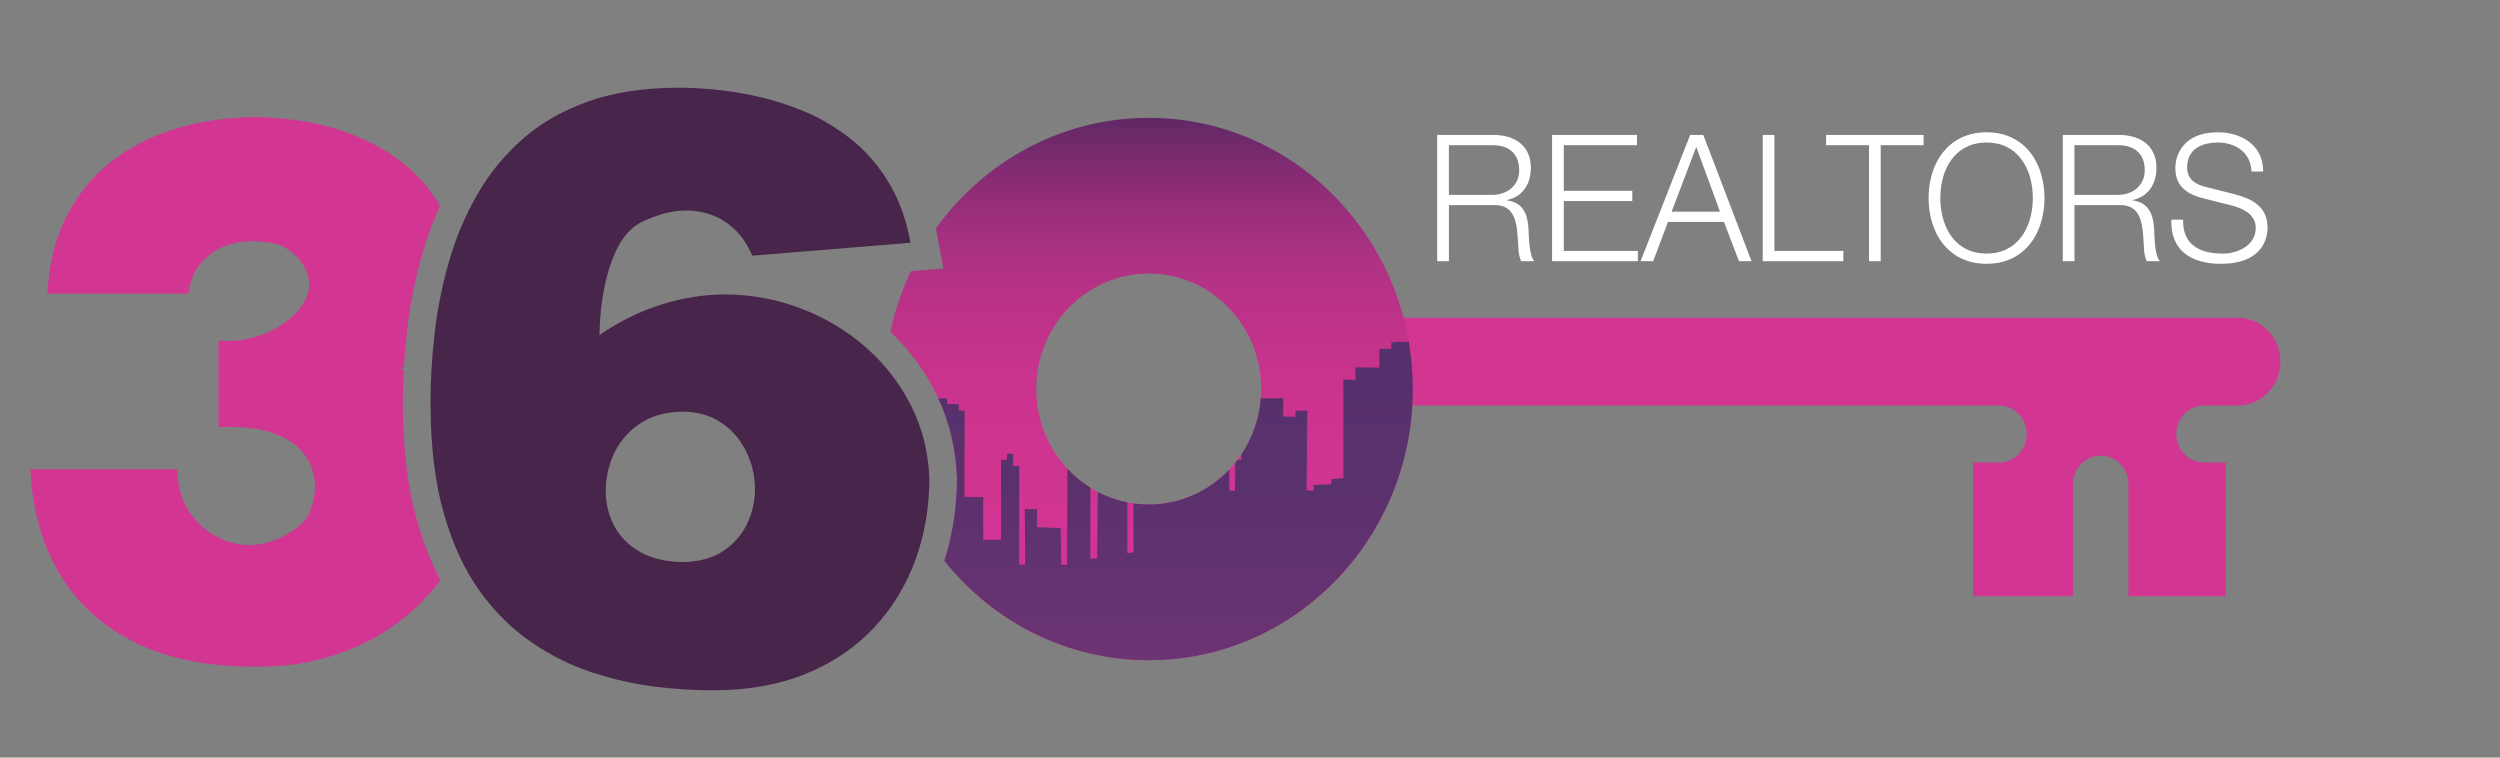 <?xml version="1.0" encoding="utf-8"?>
<!-- Generator: Adobe Illustrator 16.0.0, SVG Export Plug-In . SVG Version: 6.00 Build 0)  -->
<!DOCTYPE svg PUBLIC "-//W3C//DTD SVG 1.1//EN" "http://www.w3.org/Graphics/SVG/1.1/DTD/svg11.dtd">
<svg version="1.1" id="Layer_1" xmlns="http://www.w3.org/2000/svg" xmlns:xlink="http://www.w3.org/1999/xlink" x="0px" y="0px"
	 width="165px" height="50px" viewBox="0 0 165 50" enable-background="new 0 0 165 50" xml:space="preserve">
<rect x="0" y="0" width="165" height="50" fill="#808080" stroke="none"/>
<g>
	<path fill="#D33593" d="M91.34,20.969h56.344c1.551,0,2.822,1.305,2.822,2.898v0.001c0,1.594-1.271,2.899-2.822,2.899H146.9h-1.436
		c-1.006,0-1.83,0.847-1.83,1.881c0,1.033,0.824,1.879,1.83,1.879h1.436v8.824h-6.424v-7.398c0-1.034-0.824-1.88-1.832-1.88
		s-1.83,0.846-1.83,1.88v7.398h-6.594v-8.824h1.715c1.008,0,1.832-0.846,1.832-1.879c0-1.034-0.824-1.881-1.832-1.881h-1.715h-6.678
		H91.34V20.969L91.34,20.969z"/>
	
		<linearGradient id="SVGID_1_" gradientUnits="userSpaceOnUse" x1="364.512" y1="-371.753" x2="364.512" y2="-334.596" gradientTransform="matrix(1 0 0 -1 -288.5 -327.5)">
		<stop  offset="0" style="stop-color:#D33593"/>
		<stop  offset="0.363" style="stop-color:#D03491"/>
		<stop  offset="0.518" style="stop-color:#C9338D"/>
		<stop  offset="0.632" style="stop-color:#BE3289"/>
		<stop  offset="0.728" style="stop-color:#AE3284"/>
		<stop  offset="0.811" style="stop-color:#9B2E7C"/>
		<stop  offset="0.885" style="stop-color:#852B73"/>
		<stop  offset="0.952" style="stop-color:#6C296A"/>
		<stop  offset="1" style="stop-color:#572762"/>
	</linearGradient>
	<path fill="url(#SVGID_1_)" d="M61.765,15.086c0.043,0.196,0.083,0.393,0.119,0.589l0,0l0.376,2.049l-2.145,0.175
		c-0.594,1.261-1.046,2.604-1.34,4.008c1.189,1.13,2.174,2.439,2.929,3.919l0,0c0.909,1.757,1.378,3.666,1.457,5.65l0,0l0.001,0.039
		v0.037c0,1.863-0.265,3.695-0.832,5.458l0,0c3.197,4.005,8.052,6.56,13.486,6.56l0,0c9.625,0,17.432-8.014,17.432-17.895l0,0
		c0-9.883-7.809-17.897-17.432-17.897l0,0C70.05,7.779,64.938,10.657,61.765,15.086L61.765,15.086z M68.393,25.676
		c0-4.208,3.325-7.621,7.423-7.621l0,0c4.1,0,7.422,3.413,7.422,7.621l0,0c0,4.207-3.322,7.619-7.422,7.619l0,0
		C71.718,33.295,68.393,29.883,68.393,25.676L68.393,25.676z"/>
	<path fill="#FFFFFF" d="M143.314,14.494c-0.021,0.508,0.045,0.944,0.197,1.313c0.152,0.368,0.375,0.672,0.668,0.907
		c0.295,0.237,0.641,0.414,1.045,0.527c0.404,0.115,0.848,0.17,1.33,0.17c0.477-0.001,0.887-0.048,1.227-0.135
		c0.344-0.09,0.629-0.206,0.855-0.354c0.229-0.147,0.41-0.309,0.547-0.487c0.139-0.177,0.24-0.353,0.309-0.532
		c0.068-0.179,0.113-0.344,0.135-0.496c0.023-0.152,0.033-0.278,0.031-0.377c-0.002-0.34-0.059-0.63-0.168-0.874
		c-0.109-0.243-0.262-0.447-0.455-0.615c-0.191-0.169-0.414-0.308-0.668-0.419c-0.252-0.114-0.523-0.207-0.813-0.285l-1.979-0.502
		c-0.225-0.053-0.428-0.128-0.611-0.229c-0.186-0.099-0.332-0.232-0.443-0.402c-0.111-0.167-0.17-0.381-0.172-0.64
		c0.002-0.31,0.059-0.568,0.168-0.782c0.111-0.212,0.262-0.381,0.453-0.512c0.188-0.129,0.408-0.222,0.648-0.278
		c0.242-0.058,0.498-0.087,0.764-0.086c0.291,0,0.564,0.04,0.824,0.122c0.262,0.08,0.494,0.199,0.695,0.36
		c0.205,0.158,0.371,0.357,0.492,0.597c0.123,0.239,0.191,0.518,0.205,0.836h0.771c0-0.34-0.051-0.65-0.152-0.924
		c-0.104-0.274-0.248-0.517-0.436-0.723c-0.188-0.208-0.408-0.384-0.66-0.523c-0.252-0.138-0.527-0.244-0.824-0.316
		c-0.295-0.068-0.605-0.104-0.928-0.104c-0.455,0.002-0.846,0.06-1.17,0.165c-0.322,0.107-0.592,0.25-0.803,0.425
		c-0.211,0.178-0.377,0.369-0.498,0.577c-0.119,0.208-0.205,0.417-0.254,0.621c-0.049,0.206-0.074,0.392-0.072,0.559
		c0.002,0.322,0.053,0.597,0.15,0.824c0.1,0.229,0.236,0.42,0.406,0.572c0.17,0.154,0.365,0.278,0.584,0.375
		c0.219,0.098,0.449,0.176,0.688,0.236l1.809,0.455c0.189,0.046,0.383,0.105,0.578,0.182c0.193,0.075,0.375,0.17,0.541,0.287
		c0.164,0.116,0.297,0.26,0.396,0.43c0.1,0.169,0.152,0.372,0.154,0.607c-0.002,0.243-0.049,0.457-0.143,0.642
		c-0.092,0.187-0.215,0.344-0.367,0.479c-0.156,0.132-0.326,0.241-0.514,0.327c-0.189,0.083-0.381,0.145-0.574,0.185
		c-0.195,0.041-0.379,0.06-0.551,0.06c-0.371,0.001-0.721-0.035-1.043-0.108c-0.32-0.075-0.605-0.197-0.848-0.369
		c-0.244-0.171-0.434-0.4-0.566-0.689c-0.133-0.289-0.197-0.647-0.191-1.074h-0.77V14.494z M136.916,9.581h2.887
		c0.387,0.002,0.711,0.07,0.969,0.204c0.262,0.135,0.457,0.325,0.588,0.571c0.129,0.248,0.193,0.542,0.193,0.882
		c-0.002,0.254-0.049,0.482-0.141,0.681c-0.094,0.201-0.221,0.371-0.379,0.512c-0.162,0.139-0.35,0.245-0.559,0.318
		c-0.211,0.075-0.434,0.111-0.674,0.111h-2.887V9.581H136.916z M136.141,17.237h0.773v-3.7h2.934
		c0.291-0.011,0.535,0.029,0.725,0.114c0.193,0.088,0.348,0.211,0.461,0.369c0.115,0.16,0.201,0.345,0.26,0.554
		c0.061,0.208,0.1,0.43,0.127,0.663c0.023,0.233,0.043,0.469,0.053,0.706c0.006,0.088,0.012,0.189,0.02,0.302
		c0.006,0.115,0.016,0.232,0.023,0.352c0.014,0.124,0.035,0.238,0.064,0.349c0.023,0.111,0.063,0.207,0.109,0.292h0.854
		c-0.068-0.085-0.123-0.195-0.166-0.329c-0.043-0.134-0.078-0.28-0.105-0.439c-0.021-0.162-0.045-0.323-0.055-0.49
		c-0.014-0.166-0.023-0.325-0.031-0.477c-0.006-0.152-0.014-0.284-0.018-0.4c-0.016-0.332-0.068-0.632-0.16-0.897
		c-0.088-0.264-0.234-0.483-0.438-0.654c-0.199-0.171-0.477-0.28-0.824-0.328v-0.023c0.348-0.074,0.641-0.21,0.875-0.411
		c0.232-0.2,0.408-0.448,0.527-0.742s0.178-0.621,0.178-0.971c-0.002-0.376-0.07-0.7-0.197-0.975
		c-0.129-0.274-0.307-0.499-0.533-0.675c-0.227-0.178-0.488-0.31-0.785-0.395c-0.295-0.083-0.615-0.127-0.951-0.127h-3.717v8.332
		H136.141z M128.061,13.071c0-0.368,0.035-0.728,0.111-1.08c0.076-0.354,0.188-0.687,0.346-0.998
		c0.156-0.31,0.354-0.583,0.594-0.822c0.242-0.238,0.531-0.425,0.863-0.559c0.332-0.137,0.711-0.203,1.143-0.207
		c0.428,0.004,0.809,0.07,1.139,0.207c0.33,0.134,0.617,0.32,0.855,0.559c0.244,0.24,0.441,0.513,0.598,0.822
		c0.154,0.312,0.27,0.644,0.344,0.998c0.076,0.352,0.111,0.711,0.111,1.08c0,0.365-0.035,0.727-0.111,1.08
		c-0.074,0.354-0.189,0.686-0.344,0.997c-0.156,0.31-0.354,0.583-0.598,0.822c-0.238,0.239-0.525,0.426-0.855,0.56
		c-0.33,0.135-0.711,0.205-1.139,0.207c-0.432-0.001-0.811-0.072-1.143-0.207c-0.332-0.134-0.621-0.32-0.863-0.56
		c-0.24-0.238-0.438-0.512-0.594-0.822c-0.156-0.311-0.27-0.643-0.346-0.997C128.096,13.798,128.061,13.436,128.061,13.071
		L128.061,13.071z M127.287,13.071c0,0.456,0.053,0.898,0.152,1.324c0.104,0.427,0.254,0.823,0.459,1.188s0.459,0.685,0.766,0.956
		c0.307,0.275,0.666,0.489,1.072,0.64c0.41,0.155,0.869,0.232,1.381,0.233c0.51-0.001,0.969-0.078,1.377-0.233
		c0.406-0.151,0.764-0.365,1.068-0.64c0.307-0.271,0.561-0.59,0.764-0.956c0.203-0.364,0.357-0.761,0.457-1.188
		c0.104-0.426,0.154-0.868,0.154-1.324c0-0.458-0.053-0.899-0.154-1.325c-0.1-0.428-0.254-0.822-0.457-1.187
		c-0.203-0.366-0.457-0.685-0.764-0.958c-0.307-0.274-0.662-0.488-1.068-0.639c-0.408-0.153-0.867-0.232-1.377-0.234
		c-0.512,0.002-0.971,0.081-1.381,0.234c-0.406,0.151-0.766,0.365-1.072,0.639c-0.307,0.273-0.561,0.591-0.766,0.958
		c-0.205,0.364-0.355,0.759-0.459,1.187C127.338,12.172,127.287,12.612,127.287,13.071L127.287,13.071z M120.523,9.581V8.904h6.434
		v0.677h-2.83v7.656h-0.773V9.581H120.523L120.523,9.581z M116.34,17.237h5.32V16.56h-4.549V8.904h-0.771V17.237L116.34,17.237z
		 M111.953,9.698l1.566,4.271h-3.193L111.953,9.698L111.953,9.698z M108.279,17.237h0.83l0.979-2.591h3.695l0.988,2.591h0.83
		l-3.184-8.333h-0.865L108.279,17.237L108.279,17.237z M102.438,17.237h5.66V16.56h-4.887v-3.29h4.521v-0.678h-4.521V9.581h4.83
		V8.904h-5.604V17.237L102.438,17.237z M95.629,9.581h2.887c0.387,0.002,0.711,0.07,0.971,0.204c0.26,0.135,0.455,0.325,0.584,0.571
		c0.133,0.248,0.195,0.542,0.195,0.882c0,0.254-0.047,0.482-0.139,0.681c-0.094,0.201-0.221,0.371-0.383,0.512
		c-0.16,0.139-0.35,0.245-0.557,0.318c-0.211,0.075-0.434,0.111-0.674,0.111h-2.887V9.581H95.629z M94.855,17.237h0.773v-3.7h2.932
		c0.293-0.011,0.535,0.029,0.727,0.114c0.193,0.088,0.348,0.211,0.461,0.369c0.115,0.16,0.199,0.345,0.26,0.554
		c0.061,0.208,0.1,0.43,0.125,0.663c0.023,0.233,0.043,0.469,0.055,0.706c0.006,0.088,0.012,0.189,0.018,0.302
		c0.006,0.115,0.016,0.232,0.025,0.352c0.016,0.124,0.035,0.238,0.063,0.349c0.025,0.111,0.063,0.207,0.109,0.292h0.855
		c-0.068-0.085-0.123-0.195-0.168-0.329c-0.043-0.134-0.076-0.28-0.104-0.439c-0.023-0.162-0.045-0.323-0.057-0.49
		c-0.014-0.166-0.021-0.325-0.031-0.477c-0.004-0.152-0.012-0.284-0.018-0.4c-0.016-0.332-0.068-0.632-0.16-0.897
		c-0.088-0.264-0.234-0.483-0.436-0.654c-0.199-0.171-0.477-0.28-0.826-0.328v-0.023c0.35-0.074,0.643-0.21,0.877-0.411
		c0.23-0.2,0.408-0.448,0.527-0.742c0.117-0.294,0.176-0.621,0.176-0.971c0-0.376-0.068-0.7-0.197-0.975
		c-0.127-0.274-0.305-0.499-0.531-0.675c-0.229-0.178-0.488-0.31-0.787-0.395c-0.295-0.083-0.611-0.127-0.949-0.127h-3.719V17.237
		L94.855,17.237z"/>
	<path fill="#48254A" d="M45.084,27.167c0.771,0.011,1.453,0.163,2.046,0.457c0.583,0.294,1.087,0.69,1.483,1.188
		c0.405,0.496,0.702,1.045,0.91,1.644c0.208,0.601,0.305,1.209,0.305,1.828c0,0.792-0.168,1.543-0.513,2.274
		c-0.346,0.729-0.871,1.328-1.573,1.806c-0.711,0.468-1.591,0.711-2.659,0.731c-1.108-0.011-2.046-0.225-2.799-0.65
		c-0.761-0.416-1.333-0.984-1.719-1.686c-0.386-0.71-0.584-1.49-0.584-2.354c0-0.913,0.198-1.756,0.584-2.549
		c0.386-0.791,0.958-1.431,1.719-1.93C43.038,27.432,43.977,27.178,45.084,27.167L45.084,27.167z M39.567,22.112
		c0-0.447,0.03-1.004,0.099-1.694c0.069-0.681,0.197-1.401,0.386-2.152c0.188-0.751,0.444-1.441,0.79-2.071
		c0.346-0.629,0.792-1.117,1.335-1.452c0.426-0.224,0.9-0.415,1.434-0.588c0.534-0.172,1.078-0.253,1.651-0.263
		c0.543-0.011,1.087,0.082,1.641,0.273c0.554,0.183,1.068,0.498,1.542,0.934c0.484,0.437,0.88,1.025,1.207,1.776l10.441-0.852
		c-0.287-1.563-0.771-2.893-1.464-4.02c-0.682-1.118-1.492-2.051-2.442-2.803c-0.949-0.751-1.958-1.36-3.025-1.816
		c-1.078-0.448-2.135-0.792-3.204-1.024c-1.057-0.234-2.046-0.387-2.966-0.468c-0.91-0.072-1.69-0.112-2.324-0.102
		c-2.214,0.01-4.162,0.313-5.833,0.903c-1.681,0.589-3.116,1.41-4.311,2.456c-1.196,1.045-2.195,2.254-2.985,3.625
		c-0.792,1.358-1.425,2.832-1.879,4.396c-0.455,1.562-0.781,3.156-0.969,4.78c-0.188,1.635-0.287,3.228-0.276,4.791
		c0.009,2.771,0.306,5.166,0.889,7.187c0.583,2.021,1.375,3.727,2.373,5.106c1.008,1.391,2.146,2.506,3.422,3.368
		c1.275,0.875,2.609,1.533,4.014,1.99c1.404,0.457,2.788,0.762,4.172,0.935c1.375,0.162,2.67,0.243,3.875,0.233
		c2.304-0.011,4.332-0.387,6.091-1.117c1.769-0.73,3.243-1.745,4.449-3.034c1.196-1.29,2.106-2.771,2.719-4.458
		c0.613-1.684,0.919-3.48,0.919-5.398c-0.069-1.756-0.484-3.381-1.245-4.852c-0.752-1.474-1.761-2.752-3.017-3.838
		c-1.255-1.085-2.679-1.927-4.251-2.517c-1.582-0.599-3.233-0.904-4.954-0.914c-1.354,0-2.739,0.213-4.172,0.65
		C42.267,20.528,40.892,21.199,39.567,22.112z"/>
	<path fill="#D33593" d="M27.555,34.46c-0.715-2.478-0.957-5.136-0.966-7.708c-0.005-0.772,0.018-1.545,0.059-2.315
		c-0.061-0.035-0.119-0.074-0.182-0.109c0.066-0.04,0.13-0.08,0.193-0.121c0.05-0.827,0.125-1.654,0.219-2.478
		c0.2-1.728,0.548-3.431,1.033-5.097c0.303-1.043,0.683-2.059,1.135-3.04c-0.513-0.894-1.197-1.731-2.063-2.501
		c-1.088-0.963-2.454-1.75-4.113-2.356c-1.651-0.604-3.596-0.943-5.827-1.007c-1.9,0-3.666,0.238-5.308,0.724
		c-1.642,0.485-3.087,1.209-4.336,2.172c-1.258,0.971-2.257,2.188-2.998,3.646c-0.75,1.455-1.169,3.159-1.276,5.11h9.314
		c0.115-0.861,0.402-1.539,0.847-2.042c0.447-0.513,0.964-0.879,1.571-1.099c0.607-0.221,1.214-0.33,1.812-0.321
		c0.33,0,0.66,0.027,1,0.074c0.329,0.044,0.624,0.119,0.874,0.201c0.643,0.339,1.115,0.742,1.419,1.209
		c0.303,0.467,0.455,0.925,0.455,1.374c-0.009,0.458-0.161,0.906-0.455,1.347c-0.294,0.439-0.696,0.842-1.205,1.2
		c-0.508,0.357-1.079,0.651-1.731,0.861c-0.642,0.211-1.312,0.321-2.016,0.33c-0.107,0-0.206-0.008-0.295-0.027
		c-0.088-0.018-0.187-0.027-0.293-0.027v5.716h0.749c1.089,0.01,1.999,0.129,2.73,0.367c0.731,0.246,1.304,0.559,1.731,0.952
		c0.419,0.394,0.723,0.813,0.901,1.272c0.178,0.467,0.267,0.916,0.258,1.364c-0.009,0.476-0.089,0.935-0.232,1.354
		c-0.151,0.432-0.32,0.744-0.518,0.953c-0.49,0.479-1.061,0.844-1.695,1.119c-0.633,0.273-1.267,0.412-1.891,0.42
		c-0.821-0.008-1.589-0.22-2.303-0.643c-0.723-0.412-1.312-0.998-1.767-1.738c-0.445-0.752-0.678-1.621-0.695-2.621H2
		c0.133,2.686,0.785,5.002,1.963,6.944c1.168,1.94,2.829,3.435,4.96,4.488c2.142,1.053,4.72,1.584,7.745,1.594h0.481
		c1.696-0.01,3.266-0.237,4.711-0.696c1.446-0.449,2.748-1.063,3.898-1.851c1.152-0.787,2.133-1.687,2.954-2.702
		c0.123-0.152,0.24-0.306,0.354-0.461C28.429,37.078,27.936,35.779,27.555,34.46z"/>
	
		<linearGradient id="SVGID_2_" gradientUnits="userSpaceOnUse" x1="366.09" y1="-381.781" x2="366.09" y2="-339.349" gradientTransform="matrix(1 0 0 -1 -288.5 -327.5)">
		<stop  offset="0" style="stop-color:#833A79"/>
		<stop  offset="0.025" style="stop-color:#813A79"/>
		<stop  offset="0.183" style="stop-color:#723574"/>
		<stop  offset="0.352" style="stop-color:#653270"/>
		<stop  offset="0.533" style="stop-color:#5A316D"/>
		<stop  offset="0.735" style="stop-color:#54306C"/>
		<stop  offset="1" style="stop-color:#532F6B"/>
	</linearGradient>
	<path fill="url(#SVGID_2_)" d="M92.143,22.568l-0.311,0.046l-0.004,0.406l-0.787,0.001l-0.008,1.243l-1.582-0.021l0.01,0.828
		l-0.797-0.021l-0.002,6.521l-0.781,0.041l-0.021,0.352l-1.182,0.042l0.02,0.392l-0.463-0.039l0.047-5.258l-0.781,0.01l0.006,0.388
		l-0.814-0.005v-1.207l-1.479,0.002c-0.105,1.372-0.564,2.643-1.285,3.711l0,0v0.357h-0.254c-0.049,0.063-0.098,0.127-0.148,0.188
		l0,0l-0.018,1.853l-0.381-0.02l0.004-1.383c-1.35,1.419-3.23,2.302-5.315,2.302l0,0c-0.344,0-0.683-0.026-1.015-0.071l0,0
		l0.013,3.219l-0.407,0.076v-3.361c-0.688-0.137-1.342-0.369-1.949-0.686l0,0l-0.05,4.361l-0.441,0.063v-4.703
		c-0.558-0.348-1.067-0.771-1.516-1.254l0,0l-0.027,6.35l-0.38-0.021l-0.041-2.414l-1.563-0.063v-1.195h-0.801l0.02,3.672h-0.401
		l0.015-6.511l-0.396,0.011l-0.016-0.817l-0.39-0.021l-0.016,0.408l-0.387,0.012l0.007,5.268h-1.183v-2.809l-1.243-0.02l0.012-5.7
		L63.278,27.1v-0.424h-0.757l-0.028-0.384l-0.56,0.008c0.757,1.625,1.153,3.369,1.225,5.179l0,0l0.001,0.037v0.039
		c0,1.862-0.265,3.694-0.832,5.457l0,0c3.197,4.004,8.052,6.561,13.486,6.561c9.625,0,17.431-8.014,17.431-17.896
		c0-1.063-0.092-2.104-0.266-3.115l0,0L92.143,22.568z"/>
</g>
</svg>
